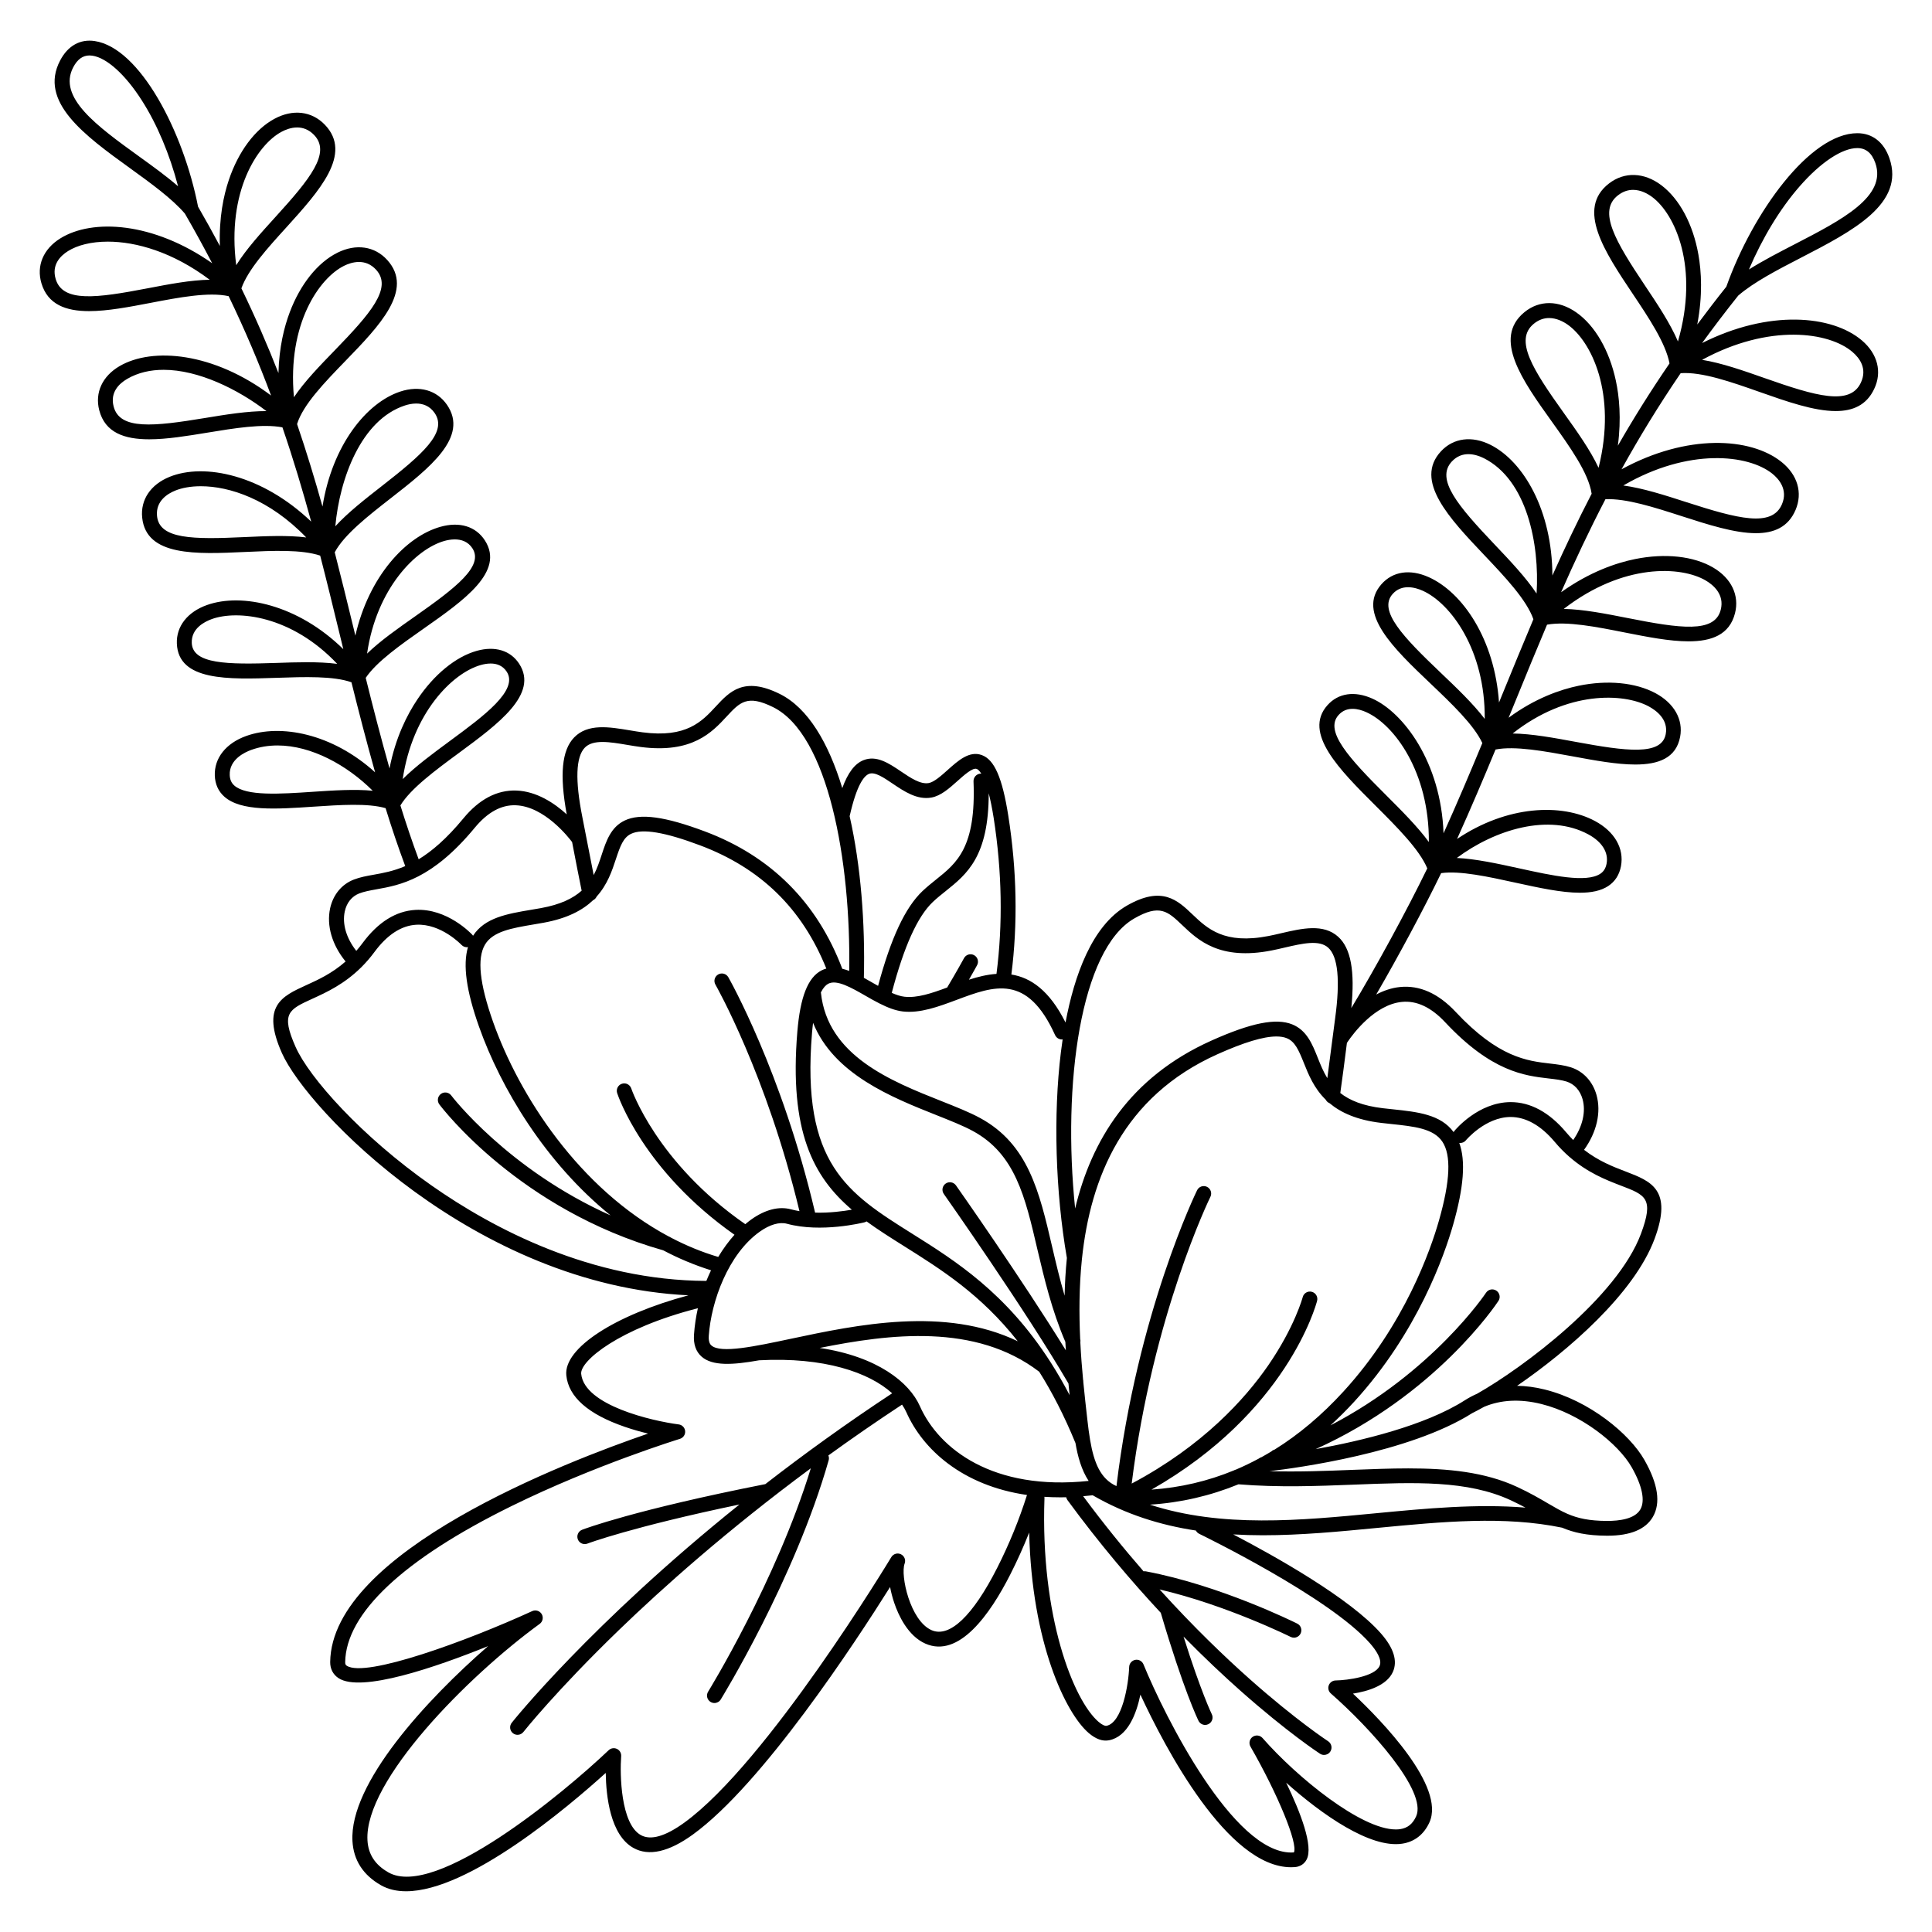 <?xml version="1.0" encoding="UTF-8"?>
<!-- Uploaded to: SVG Repo, www.svgrepo.com, Generator: SVG Repo Mixer Tools -->
<svg fill="#000000" width="800px" height="800px" version="1.1" viewBox="144 144 512 512" xmlns="http://www.w3.org/2000/svg">
 <path d="m637.46 234.25c-7.922-6.769-24.688-8.254-42.391 0.668 3-4.133 6.18-8.316 9.574-12.574 4.113-3.57 10.5-6.879 16.699-10.078 13.57-7.016 27.602-14.27 23.359-26.371-1.484-4.25-4.508-6.594-8.492-6.594-12.555 0-27.738 21.047-34.715 40.68-2.695 3.375-5.254 6.723-7.703 10.016 1.477-7.754 1.094-14.07 0.305-18.52-1.426-8.07-5.019-14.77-9.84-18.402-4.574-3.434-9.75-3.609-13.844-0.461-8.766 6.742-1.141 18.156 6.238 29.195 4.32 6.453 8.766 13.117 9.789 18.5-5.078 7.418-9.594 14.66-13.688 21.805 0.945-7.223 0.363-13.098-0.543-17.27-1.723-8.012-5.539-14.594-10.48-18.055-4.656-3.266-9.801-3.285-13.746-0.051-8.492 6.957-0.5 18.137 7.231 28.941 4.781 6.691 9.742 13.609 10.578 19.109 0 0.02 0.012 0.039 0.012 0.051v0.012c-3.769 7.281-7.184 14.477-10.402 21.668-0.059-17.23-7.656-30.219-16.375-34.617-4.93-2.488-9.852-1.852-13.145 1.691-7.254 7.785 2.234 17.781 11.406 27.453 5.539 5.844 11.258 11.875 13.078 17.062-2.812 6.652-5.539 13.312-8.297 20.055-0.277 0.668-0.551 1.34-0.816 2.008-1.152-16.746-9.625-29.184-18.629-33.219-4.961-2.223-9.523-1.535-12.535 1.879-6.68 7.578 3.297 17.074 12.941 26.254 5.676 5.402 11.531 10.98 13.805 15.832-3.219 7.766-6.582 15.715-10.281 23.922-0.688-18.992-10.727-32.039-18.844-35.691-4.703-2.117-9.055-1.484-11.926 1.742-6.562 7.359 3.227 17.121 12.684 26.559 5.746 5.738 11.68 11.652 13.777 16.68-5.492 11.297-13.719 26.391-20.133 37.02 0.992-9.789-0.117-15.844-3.465-18.883-3.898-3.551-9.586-2.234-15.074-0.965-1.133 0.266-2.262 0.531-3.375 0.746-11.758 2.301-16.234-1.957-20.184-5.719-3.965-3.777-8.07-7.684-17.406-2.312-9.258 5.332-13.902 18.566-16.234 30.957-4.269-8.531-9.25-11.906-14.348-12.715 1.711-13.48 1.457-27.609-0.816-42.066-1.586-10.086-3.691-14.906-7.047-16.098-3.285-1.172-6.211 1.438-9.043 3.977-1.672 1.496-3.57 3.188-4.981 3.445-2.223 0.402-4.832-1.367-7.359-3.07-3.188-2.156-6.477-4.367-9.938-2.992-2.301 0.914-4.113 3.266-5.629 7.398-3.641-11.977-9.082-21.246-16.57-24.953-9.504-4.715-13.293-0.621-16.965 3.344-3.633 3.926-7.754 8.375-19.414 6.828-1.102-0.148-2.234-0.336-3.356-0.523-5.473-0.914-11.129-1.859-14.75 1.879-3.277 3.375-3.898 9.879-1.969 20.387-3.258-2.961-7.941-6.102-13.312-6.309-5.125-0.195-9.871 2.281-14.07 7.371-4.457 5.402-8.375 8.727-11.855 10.844-1.723-4.644-3.336-9.426-4.84-14.27 2.715-4.477 9.219-9.277 15.52-13.922 10.422-7.676 21.195-15.617 15.941-23.645-2.301-3.512-6.387-4.754-11.219-3.406-5.57 1.566-11.316 6.258-15.754 12.891-2.688 4.004-5.797 10.086-7.371 18.281-2.32-8.254-4.379-16.227-6.309-24.008 2.875-4.289 9.25-8.766 15.43-13.105 10.559-7.41 21.48-15.066 16.148-23.32-2.402-3.719-6.699-5.039-11.777-3.609-9.141 2.559-18.98 13.137-22.543 28.84-0.137-0.582-0.285-1.172-0.422-1.75-1.664-6.828-3.305-13.578-5.047-20.328 2.488-4.676 8.797-9.613 14.918-14.387 10.176-7.941 20.695-16.156 14.84-24.688-2.668-3.887-7.301-5.207-12.398-3.523-8.926 2.941-18.008 14.16-20.605 30.473-2.016-7.223-4.223-14.484-6.742-21.875 0-0.012 0.012-0.02 0.02-0.031 1.594-5.117 7.301-11.012 12.832-16.719 8.953-9.238 18.223-18.793 11.059-26.707-3.324-3.68-8.277-4.398-13.215-1.938-5.234 2.609-9.84 8.363-12.633 15.785-1.438 3.809-2.824 9.219-2.992 16.109-2.856-7.301-6.09-14.762-9.82-22.453 1.762-4.981 6.945-10.688 11.984-16.227 8.633-9.555 17.578-19.395 10.129-27.137-3.484-3.609-8.48-4.203-13.371-1.555-5.144 2.773-9.543 8.688-12.074 16.207-1.379 4.082-2.629 9.988-2.371 17.484-1.82-3.426-3.75-6.898-5.785-10.422-3.856-19.777-15.371-42.086-27.395-43.887-3.848-0.57-7.086 1.238-9.133 5.117-5.828 10.992 6.562 19.957 18.547 28.613 5.453 3.945 11.09 8.02 14.496 12.004 2.59 4.469 4.981 8.848 7.223 13.145-15.598-10.934-31.742-11.887-40.266-6.562-4.488 2.805-6.348 7.242-4.981 11.867 1.684 5.656 6.496 7.391 12.633 7.391 4.898 0 10.637-1.102 16.285-2.184 7.578-1.457 15.398-2.941 20.703-1.781 4.367 9.055 8.051 17.789 11.238 26.332-15.203-11.445-31.391-12.879-40.117-7.812-4.594 2.668-6.621 7.047-5.422 11.699 1.543 5.973 6.691 7.715 13.246 7.715 4.676 0 10.078-0.887 15.398-1.762 7.231-1.191 14.68-2.41 19.906-1.406 2.894 8.441 5.371 16.738 7.625 24.984-12.961-12.387-28.289-15.605-37.52-11.875-5.027 2.035-7.754 6.07-7.273 10.805 1.055 10.32 14.355 9.703 27.227 9.113 7.391-0.344 15.008-0.688 19.945 0.965 1.742 6.75 3.387 13.512 5.047 20.34 0.355 1.477 0.719 2.961 1.082 4.449-11.965-11.75-26.844-15.008-36.141-11.691-5.164 1.84-8.148 5.656-7.969 10.215 0.395 9.957 13.637 9.504 26.43 9.074 7.418-0.254 15.086-0.512 19.836 1.18 1.918 7.734 3.965 15.645 6.269 23.863-11.387-10.32-25.062-12.898-34.156-9.633-5.383 1.93-8.492 5.863-8.324 10.508 0.09 2.262 0.926 4.133 2.488 5.539 4.41 3.977 13.766 3.356 23.664 2.688 7.106-0.473 14.414-0.965 19.109 0.395 1.605 5.215 3.344 10.363 5.207 15.352-3.109 1.34-5.856 1.84-8.336 2.281-1.871 0.336-3.641 0.648-5.305 1.301-3.199 1.238-5.481 4.016-6.269 7.617-0.992 4.586 0.531 9.723 4.102 14.082-3.602 3.16-7.281 4.852-10.43 6.277-6.445 2.941-12.016 5.481-6.445 17.996 6.699 15.086 51.227 61.5 107.73 64.195-19.434 5.215-33.074 13.992-32.363 21.188 0.562 5.727 5.785 10.332 15.527 13.676 2.137 0.738 4.25 1.32 6.148 1.781-21.695 7.438-83.867 31.293-84.25 60.535-0.02 1.812 0.766 3.336 2.223 4.281 5.992 3.906 25.711-2.875 39.617-8.492-16.363 14.23-36.781 36.406-35.938 51.66 0.285 5.078 2.824 9.012 7.539 11.699 1.949 1.113 4.203 1.605 6.672 1.605 16.621 0 43.051-22.434 52.91-31.359 0.09 6.211 1.211 16.453 7.332 19.875 4.062 2.273 9.367 1.082 15.754-3.543 18.449-13.363 43.039-50.902 52.27-65.594 0.254 1.367 0.629 2.805 1.113 4.231 1.062 3.129 3.551 8.699 8.246 10.766 8.914 3.926 17.152-7.805 22.496-18.332 1.852-3.641 3.512-7.352 5.008-11.109 0.688 29.254 9.664 47.891 15.766 53.125 1.871 1.605 3.68 2.254 5.371 1.93 4.981-0.953 7.281-6.988 8.336-12.102 6.543 14.102 23.094 45.746 39.922 45.746 0.344 0 0.688-0.012 1.031-0.039 1.367-0.109 2.469-0.816 3.09-1.988 1.871-3.531-1.645-12.566-5.41-20.379 9.496 8.492 22.27 17.426 30.719 16.168 3.285-0.492 5.785-2.441 7.242-5.648 4.309-9.496-12.586-26.902-20.262-34.125 3.867-0.609 8.953-2.098 10.586-5.766 1.277-2.883 0.227-6.297-3.141-10.145-8.176-9.359-28.223-20.566-39.172-26.281 2.598 0.148 5.195 0.227 7.812 0.227 10.098 0 20.289-0.973 30.355-1.949 17.328-1.664 33.691-3.227 48.992-0.059 3.031 1.289 6.484 2.098 11.848 2.125h0.176c6.043 0 10.086-1.672 12.016-4.981 2.137-3.66 1.387-8.746-2.254-15.125-3.887-6.828-14.484-15.695-26.449-18.648-2.488-0.621-4.922-0.934-7.273-0.973 13.402-9.191 31.027-24.402 36.438-38.957 4.84-13.039-0.953-15.262-7.664-17.832-3.297-1.258-7.164-2.754-11.031-5.746 3.356-4.644 4.594-9.969 3.297-14.555-1.023-3.602-3.504-6.269-6.82-7.32-1.723-0.543-3.531-0.758-5.461-0.984-6.109-0.707-13.707-1.586-25.051-13.707-4.586-4.891-9.543-7.106-14.73-6.582-2.273 0.227-4.387 0.973-6.316 1.996 5.902-10.176 12.566-22.582 17.211-32.176 5.027-0.688 12.469 0.945 19.691 2.527 6.211 1.359 12.191 2.668 17.074 2.668 2.992 0 5.57-0.492 7.519-1.781 1.801-1.191 2.934-2.953 3.367-5.246 0.887-4.703-1.684-9.172-6.867-11.965-8.836-4.754-23.301-4.191-36.566 4.742 3.672-8.137 7.008-16.008 10.195-23.703 5.144-1.012 12.969 0.434 20.547 1.832 5.758 1.062 11.602 2.144 16.492 2.144 6.16 0 10.805-1.711 11.875-7.32 0.875-4.594-1.574-8.934-6.555-11.602-5.293-2.824-12.715-3.531-20.367-1.949-4.812 1.004-11.504 3.297-18.527 8.473 0.629-1.535 1.25-3.07 1.879-4.586 2.754-6.75 5.481-13.422 8.305-20.082 5.324-0.953 13.098 0.582 20.625 2.078 5.883 1.16 11.848 2.344 16.875 2.344 6.129 0 10.855-1.75 12.309-7.438 1.211-4.734-0.945-9.258-5.746-12.094-5.188-3.059-12.742-3.887-20.734-2.273-5.008 1.012-12.023 3.387-19.609 8.797 3.609-8.188 7.449-16.375 11.758-24.66 5.512-0.246 12.98 2.156 20.223 4.496 6.926 2.234 13.984 4.508 19.66 4.508 4.762 0 8.551-1.594 10.5-6.16 1.93-4.547 0.543-9.309-3.731-12.723-8.168-6.543-25.023-7.527-42.391 1.957 4.613-8.336 9.762-16.785 15.676-25.477 5.629-0.402 13.422 2.332 20.98 5 7.094 2.5 14.316 5.039 20.113 5.039 4.527 0 8.176-1.555 10.203-5.894 2.125-4.461 0.902-9.25-3.231-12.793zm-64.668-38.496c1.367-1.055 2.727-1.438 3.996-1.438 2.106 0 3.945 1.062 5.086 1.918 6.023 4.516 12.488 18.527 6.801 38.258-2.047-4.801-5.441-9.891-8.766-14.859-7.824-11.707-12.559-19.695-7.117-23.879zm-47.043 126.48c-9.879-9.406-16.582-16.402-12.703-20.801 1.199-1.367 2.676-1.812 4.102-1.812 1.477 0 2.894 0.48 3.879 0.926 7.41 3.316 16.602 15.742 16.441 33.969-3.102-4.074-7.461-8.227-11.719-12.281zm-263.97-34.883c0.738-0.207 1.711-0.402 2.734-0.402 1.672 0 3.492 0.523 4.684 2.363 3.039 4.703-4.34 10.41-15.105 17.969-4.594 3.227-9.297 6.523-12.812 9.93 2.5-17.293 12.98-27.762 20.5-29.859zm-43.211-108.4c1.023-0.551 2.527-1.172 4.172-1.172 1.477 0 3.059 0.5 4.496 1.988 4.555 4.734-1.082 11.672-10.223 21.719-3.836 4.223-7.773 8.543-10.41 12.793-2.527-19.523 5.609-31.895 11.965-35.328zm-37.766 6.465c-11.109-8.031-21.598-15.617-17.387-23.598 1.102-2.098 2.519-3.121 4.309-3.121 0.246 0 0.5 0.02 0.758 0.059 3.828 0.57 8.738 5.008 13.117 11.875 4.035 6.316 7.359 14.219 9.594 22.73-3.137-2.711-6.797-5.356-10.391-7.945zm17.508 69.363c-13.559 2.234-22.574 3.227-24.195-3.051-0.973-3.75 1.418-6.043 3.582-7.312 2.902-1.691 6.199-2.41 9.672-2.41 9.191 0 19.602 5.098 27.238 10.941-4.961-0.02-10.707 0.906-16.297 1.832zm10.43 31.559c-13.57 0.629-22.504 0.582-23.125-5.578-0.402-4.016 2.856-5.953 4.832-6.75 1.77-0.719 4.082-1.152 6.781-1.152 7.566 0 18.125 3.414 27.926 13.57-4.93-0.621-10.738-0.348-16.414-0.09zm42.547-34.875c0.797-0.266 1.871-0.523 3.012-0.523 1.703 0 3.562 0.57 4.898 2.527 3.492 5.098-3.277 10.973-14.023 19.355-4.438 3.465-8.973 7.008-12.309 10.648 1.152-12.672 6.832-28.188 18.422-32.008zm-16.137-37.008c0.984-0.492 2.43-1.031 3.977-1.031 1.516 0 3.141 0.512 4.566 2.086 4.359 4.812-1.516 11.57-10.973 21.324-3.977 4.094-8.039 8.285-10.824 12.438-1.801-19.516 6.769-31.59 13.254-34.816zm-51.996 5.941c-13.531 2.598-22.543 3.828-24.402-2.461-1.102-3.731 1.18-6.09 3.297-7.41 2.461-1.535 6.109-2.488 10.527-2.488 7.508 0 17.219 2.754 26.992 10.098-5.047 0.078-10.793 1.18-16.414 2.262zm88.266 99.84c0.797-0.227 1.703-0.395 2.609-0.395 1.586 0 3.18 0.523 4.25 2.156 3.219 4.91-6.043 11.73-14.988 18.32-4.496 3.316-9.102 6.699-12.566 10.156 2.59-17.516 13.148-28.113 20.695-30.238zm-46.121-0.738c-2.656 0-5.402 0.09-8.109 0.188-12.961 0.441-22.141 0.316-22.367-5.293-0.148-3.809 3.285-5.609 5.352-6.348 6.789-2.422 21.066-0.945 33.191 11.887-2.496-0.324-5.231-0.434-8.066-0.434zm1.547 34.34c-8.648 0.582-17.594 1.172-20.773-1.684-0.766-0.688-1.141-1.566-1.191-2.766-0.156-4.102 3.945-6.023 5.719-6.66 2.242-0.809 4.586-1.172 6.965-1.172 8.953 0 18.422 5.227 25.211 12.004-4.75-0.469-10.398-0.094-15.93 0.277zm354.04-22.66c2.016 1.082 5.293 3.473 4.547 7.391-1.102 5.777-10.559 4.488-23.785 2.047-5.785-1.074-11.699-2.164-16.777-2.234 14.449-11.414 29.395-10.734 36.016-7.203zm-69.637 23.469c-9.73-9.703-16.324-16.895-12.527-21.145 1.094-1.23 2.41-1.652 3.738-1.652 1.277 0 2.566 0.402 3.633 0.887 7.449 3.344 16.688 15.93 16.57 34.402-3.019-4.117-7.273-8.352-11.414-12.492zm-29.609 173.55c-0.285 0.098-0.523 0.254-0.719 0.453-0.867 0.523-1.73 1.031-2.609 1.516-0.285 0.078-0.543 0.215-0.758 0.395-1.977 1.062-3.977 2.027-6.012 2.894-0.207 0.051-0.395 0.117-0.57 0.227-6.926 2.856-14.211 4.547-21.816 5.086 35.809-20.41 43.562-48.766 43.887-50.027 0.277-1.055-0.355-2.125-1.406-2.402-1.055-0.277-2.125 0.355-2.402 1.406-0.02 0.078-2.137 7.93-9.152 18.105-6.129 8.875-17.309 21.305-36.172 31.312 5.57-44.703 20.703-75.68 20.859-75.996 0.48-0.973 0.078-2.156-0.887-2.637-0.973-0.48-2.156-0.09-2.637 0.887-0.156 0.324-15.832 32.395-21.371 78.414-4.269-1.918-5.965-6.25-6.977-12.172-0.012-0.039-0.012-0.07-0.02-0.109-0.277-1.664-0.512-3.445-0.719-5.332-0.344-3.059-0.727-6.414-1.074-9.988 0.02-0.195-0.012-0.402-0.059-0.602-0.297-3.16-0.562-6.477-0.727-9.898 0.059-0.285 0.039-0.59-0.039-0.887-0.316-6.711-0.285-13.836 0.441-20.98 0.02-0.098 0.031-0.195 0.031-0.305 2.254-21.41 10.895-42.953 35.887-54.168 7.027-3.148 12.184-4.715 15.637-4.715 1.082 0 1.988 0.148 2.734 0.453 2.176 0.875 3.141 3.07 4.547 6.574 1.219 3.051 2.676 6.68 5.797 9.73 0.215 0.414 0.57 0.746 1.023 0.934 2.961 2.481 7.231 4.457 13.699 5.215 0.906 0.109 1.801 0.195 2.688 0.297 5.973 0.629 11.129 1.172 13.473 4.644 2.41 3.562 2.125 10.41-0.875 20.918-2.195 7.715-9.062 27.57-25.32 45.332-5.699 6.231-11.789 11.367-18.242 15.379-0.062 0.027-0.102 0.039-0.141 0.047zm-93.863-11.562c-2.805-6.316-11.277-13.137-26.547-15.418 18.461-3.699 41.23-6.641 58.176 6.309 3.367 5.344 6.594 11.551 9.605 18.895 0.602 3.551 1.574 7.125 3.492 10.035-25.254 2.684-39.648-8.395-44.727-19.82zm-65.957-44.645c-0.168-0.129-0.363-0.227-0.57-0.297-23.785-12.695-39.676-37.363-46.594-56.914-3.57-10.117-4.269-16.797-2.137-20.43 2.086-3.531 7.094-4.379 12.91-5.363 0.867-0.148 1.73-0.297 2.617-0.453 6.309-1.141 10.371-3.336 13.125-5.965 0.422-0.207 0.758-0.551 0.945-0.973 2.875-3.188 4.082-6.84 5.098-9.918 1.16-3.512 1.969-5.719 4.035-6.711 3-1.438 8.965-0.441 18.254 3.051 16.109 6.051 27.07 16.758 33.477 32.66-0.441 0.129-0.887 0.285-1.309 0.512-3.582 1.879-5.598 7.027-6.367 16.188-2.203 26.449 4.211 38.473 14.445 47.203-2.281 0.402-5.922 0.887-9.742 0.777-8.797-37.441-22.848-62.129-22.996-62.387-0.543-0.945-1.742-1.27-2.688-0.727-0.945 0.543-1.27 1.742-0.727 2.688 0.137 0.234 13.598 23.91 22.27 60.035-0.758-0.129-1.504-0.285-2.234-0.48-3.199-0.867-6.848 0.059-10.527 2.676-0.531 0.375-1.062 0.809-1.594 1.258-23.488-16.285-30.148-35.758-30.219-35.957-0.336-1.031-1.457-1.605-2.481-1.258-1.031 0.336-1.594 1.445-1.258 2.481 0.277 0.848 6.957 20.555 31.094 37.539-1.516 1.684-2.973 3.652-4.309 5.875-4.402-1.301-8.566-3.043-12.52-5.109zm104.51 27.621c0.039 0.746 0.078 1.496 0.129 2.242-11.836-19.168-28.918-43.434-29.117-43.711-0.629-0.887-1.859-1.102-2.746-0.473-0.887 0.629-1.102 1.852-0.473 2.746 0.215 0.305 21.668 30.762 33.031 50.234 0.098 1.043 0.207 2.066 0.305 3.07-1.586-3.039-3.219-5.844-4.879-8.461-0.059-0.117-0.129-0.234-0.215-0.336-11.777-18.363-25.258-26.844-36.625-33.977-17.094-10.734-29.441-18.48-26.547-53.215 0.078-0.965 0.176-1.84 0.277-2.676 5.481 13.637 20.898 19.777 32.629 24.441 3.711 1.477 7.223 2.863 9.77 4.262 11.18 6.109 13.785 17.297 17.082 31.477 1.777 7.492 3.758 15.973 7.379 24.375zm-94.496-1.621c0.641-9.113 5.137-21.637 13.52-27.59 2.656-1.891 5.227-2.629 7.223-2.086 9.012 2.449 20.043-0.266 20.508-0.383 0.207-0.051 0.395-0.148 0.562-0.246 3.121 2.273 6.484 4.387 10.008 6.602 9.73 6.109 20.289 12.742 30.062 25.16-19.316-9.297-42.586-4.379-60.203-0.641-9.516 2.016-18.5 3.926-20.969 1.77-0.207-0.176-0.84-0.727-0.711-2.586zm112.74-110.58c6.781-3.906 8.895-1.898 12.723 1.75 4.172 3.977 9.891 9.426 23.656 6.731 1.16-0.227 2.344-0.5 3.512-0.777 4.715-1.094 9.16-2.125 11.531 0.039 2.59 2.352 3.199 8.641 1.832 18.688-0.336 2.461-0.668 5.047-1.012 7.734-0.344 2.656-0.688 5.371-1.062 8.148-1.074-1.742-1.832-3.621-2.566-5.481-1.418-3.543-2.883-7.211-6.723-8.766-4.309-1.742-10.934-0.414-21.461 4.309-21.676 9.73-31.785 26.52-36.082 44.477-3.418-32.918 1.414-68.656 15.652-76.852zm-20.961 30.906c0.363 0.797 1.18 1.219 1.996 1.141-0.168 1.141-0.324 2.273-0.461 3.375-2.047 16.641-1.457 36.98 1.586 54.543-0.336 3.356-0.531 6.699-0.602 9.996-1.301-4.41-2.32-8.758-3.316-13.027-3.387-14.535-6.309-27.09-19.031-34.035-2.766-1.516-6.387-2.953-10.203-4.469-13.48-5.352-30.25-12.016-32.027-28.734 0-0.031-0.02-0.059-0.02-0.098 0.66-1.309 1.348-1.988 1.969-2.312 2.234-1.18 6.09 1.031 9.82 3.168 1.258 0.727 2.539 1.457 3.828 2.106h0.012c2.027 1.023 4.074 1.84 6.09 2.078 4.606 0.531 9.457-1.277 14.16-3.031 10.074-3.777 18.801-7.035 26.199 9.301zm-15.535-16.227c-2.469 0.168-4.922 0.777-7.301 1.543 1.289-2.242 2.144-3.809 2.156-3.836 0.523-0.953 0.168-2.144-0.789-2.668-0.953-0.523-2.144-0.168-2.668 0.789-0.02 0.039-2.008 3.672-4.469 7.785-4.082 1.516-7.93 2.824-11.316 2.441-1.043-0.117-2.184-0.5-3.367-1.023 3.246-12.32 6.809-20.211 10.875-24.078 1.082-1.031 2.215-1.93 3.406-2.883 5.617-4.496 11.414-9.141 11.414-25.93 0.441 1.703 0.887 3.848 1.32 6.574 2.203 14.195 2.441 28.07 0.738 41.285zm-33.781-53.008c1.535-0.609 3.836 0.945 6.277 2.598 3.031 2.047 6.484 4.367 10.262 3.68 2.508-0.453 4.742-2.449 6.906-4.387 1.789-1.594 4.016-3.59 5.086-3.199 0.227 0.078 0.668 0.355 1.23 1.258-0.059 0-0.117-0.012-0.176-0.012-1.082 0.039-1.93 0.965-1.891 2.047 0.707 17.516-4.43 21.629-9.879 25.988-1.211 0.965-2.449 1.969-3.66 3.109-4.566 4.348-8.324 12.359-11.75 25.102-0.492-0.277-0.973-0.551-1.457-0.828-0.766-0.441-1.543-0.887-2.312-1.309 0.363-14.496-0.809-29.746-3.769-42.824 1.867-8.32 3.812-10.699 5.133-11.223zm-75.316-6.945c2.184-2.254 6.602-1.516 11.277-0.727 1.172 0.195 2.344 0.395 3.492 0.543 13.676 1.801 18.953-3.898 22.809-8.059 3.523-3.797 5.461-5.894 12.328-2.488 14.621 7.254 20.625 40.777 20.164 69.895-0.621-0.234-1.23-0.422-1.84-0.57-6.652-17.562-18.875-29.805-36.34-36.367-10.629-3.996-17.199-4.891-21.332-2.914-3.68 1.762-4.898 5.453-6.07 9.023-0.602 1.832-1.211 3.691-2.137 5.434-0.523-2.648-1.031-5.254-1.523-7.785-0.5-2.629-0.992-5.156-1.477-7.566-1.949-9.77-1.734-15.969 0.648-18.418zm-63.617 43.414c0.5-2.32 1.871-4.016 3.836-4.781 1.301-0.5 2.812-0.777 4.566-1.094 6.231-1.113 14.762-2.648 26.055-16.324 3.375-4.082 7.016-6.102 10.875-5.945 7.598 0.285 14.031 8.57 14.918 9.75 0.109 0.562 0.215 1.113 0.324 1.691 0.688 3.609 1.418 7.332 2.203 11.188-2.273 2.035-5.617 3.691-10.812 4.625-0.867 0.156-1.723 0.305-2.566 0.441-6.336 1.062-12.32 2.086-15.398 6.879-0.059-0.09-0.129-0.188-0.207-0.266-0.266-0.285-6.652-7.055-15.055-6.582-5.215 0.297-9.93 3.258-14.031 8.809-0.543 0.738-1.094 1.406-1.652 2.047-2.629-3.344-3.769-7.133-3.055-10.438zm-13.016 35.926c-3.984-8.965-1.852-9.93 4.488-12.82 3.652-1.664 8.363-3.828 12.871-8.285 0.02-0.012 0.031-0.02 0.051-0.039 0.02-0.012 0.031-0.031 0.039-0.051 1.172-1.172 2.332-2.488 3.445-4.004 3.367-4.555 7.094-6.988 11.07-7.211 6.555-0.363 11.926 5.273 11.977 5.332 0.461 0.492 1.113 0.699 1.723 0.602-1.387 4.762-0.434 11.582 2.934 21.086 5.766 16.297 17.574 36.023 34.863 50.008-27.18-12.145-42.066-31.559-42.234-31.793-0.648-0.867-1.891-1.043-2.754-0.383-0.867 0.648-1.043 1.891-0.395 2.754 0.855 1.141 21.332 27.906 59.336 38.68 4.004 2.117 8.234 3.898 12.664 5.293-0.434 0.906-0.848 1.852-1.238 2.812-30.523-0.129-56.434-13.797-72.836-25.297-18.59-13.02-32.422-28.617-36.004-36.684zm185.92 138.02c-6.465 12.742-12.645 18.609-17.398 16.512-5.676-2.5-8.305-14.535-7.133-17.645 0.363-0.953-0.07-2.027-0.984-2.469-0.914-0.441-2.016-0.117-2.547 0.758-0.324 0.543-32.848 54.426-54.859 70.367-5.039 3.652-8.914 4.754-11.523 3.297-5.344-2.992-5.57-16.109-5.207-20.91 0.059-0.816-0.383-1.574-1.121-1.93-0.738-0.344-1.613-0.207-2.203 0.355-11.996 11.414-45.863 39.488-58.359 32.375-3.531-2.008-5.344-4.793-5.551-8.5-0.887-15.824 26.707-43.582 45.637-57.359 0.816-0.59 1.055-1.711 0.543-2.59-0.512-0.875-1.605-1.211-2.519-0.797-17.398 7.969-44.133 17.73-49.133 14.484-0.234-0.148-0.441-0.336-0.434-0.926 0.168-12.961 15.41-27.277 44.074-41.387 22.07-10.863 44.406-17.75 44.633-17.82 0.887-0.277 1.465-1.121 1.387-2.047s-0.789-1.664-1.711-1.781c-6.906-0.887-25.012-5.008-25.84-13.402-0.336-3.387 10.016-12.055 30.926-17.387-0.5 2.242-0.867 4.586-1.031 7.016-0.176 2.527 0.512 4.496 2.047 5.836 2.844 2.469 8.09 2.223 15.223 0.945 17.25-0.926 29.184 3.238 35.246 8.746-12.301 8.109-23.508 16.227-33.613 24.07-34.605 6.82-48 11.875-48.551 12.094-1.012 0.395-1.523 1.523-1.133 2.539 0.305 0.789 1.043 1.258 1.84 1.258 0.234 0 0.473-0.039 0.699-0.129 0.129-0.051 11.68-4.398 40.285-10.363-39.43 31.645-60.082 57.504-60.348 57.848-0.668 0.855-0.531 2.086 0.324 2.766 0.363 0.285 0.789 0.422 1.219 0.422 0.582 0 1.16-0.254 1.543-0.746 0.09-0.109 8.758-11.02 25.426-27.117 11.473-11.078 28.586-26.371 50.754-42.773-9.16 29.844-27.031 58.902-27.219 59.207-0.57 0.926-0.285 2.137 0.641 2.707 0.324 0.195 0.68 0.297 1.031 0.297 0.66 0 1.301-0.336 1.672-0.934 0.195-0.316 19.652-31.922 28.605-63.398 0.129-0.441 0.078-0.887-0.078-1.277 6.148-4.449 12.652-8.953 19.523-13.473 0.453 0.66 0.828 1.328 1.133 1.996 4.367 9.84 14.801 19.465 31.98 21.953-2.07 6.559-4.719 13.043-7.894 19.312zm53.527-9.023c0.344 0.168 34.559 16.758 45.305 29.066 1.555 1.781 3.258 4.262 2.508 5.953-1.238 2.785-8.383 3.789-11.652 3.848-0.816 0.012-1.535 0.531-1.82 1.289-0.285 0.758-0.059 1.625 0.551 2.156 10.344 9.055 25.625 25.898 22.602 32.57-0.914 2.016-2.262 3.09-4.231 3.387-0.375 0.059-0.766 0.078-1.172 0.078-9.172 0-26.098-13.727-35.305-24.227-0.668-0.758-1.801-0.887-2.629-0.305-0.828 0.59-1.062 1.703-0.562 2.578 7.301 12.715 12.605 25.664 11.512 28.043-0.234 0.02-0.48 0.031-0.719 0.031-15.359 0-33.406-35.828-39.152-49.871-0.355-0.855-1.25-1.359-2.164-1.191-0.914 0.168-1.586 0.945-1.625 1.871-0.168 4.754-1.859 14.82-6.031 15.617-0.316 0.059-1.055-0.176-2.078-1.055-6.633-5.688-15.457-27.848-14.336-59.324 0-0.109-0.012-0.215-0.02-0.316 1.387 0.09 2.805 0.137 4.262 0.137 0.5 0 1.012-0.012 1.516-0.02 0.059 0.266 0.168 0.523 0.336 0.758 8.453 11.523 16.926 21.492 24.727 29.863 6.023 20.469 9.832 28.289 9.996 28.613 0.344 0.699 1.043 1.102 1.762 1.102 0.297 0 0.59-0.07 0.867-0.207 0.973-0.48 1.379-1.664 0.895-2.637-0.031-0.07-2.894-5.965-7.488-20.574 5.648 5.746 10.785 10.539 15.094 14.367 12.449 11.031 20.734 16.461 21.078 16.688 0.336 0.215 0.699 0.316 1.074 0.316 0.641 0 1.27-0.316 1.652-0.895 0.59-0.914 0.336-2.125-0.57-2.727-0.078-0.051-8.441-5.531-20.695-16.402-6.477-5.746-14.84-13.727-23.98-23.832 17.625 4.102 34.547 12.488 34.727 12.574 0.285 0.137 0.582 0.207 0.875 0.207 0.719 0 1.418-0.402 1.762-1.094 0.48-0.973 0.09-2.156-0.887-2.637-0.828-0.414-20.477-10.156-40.09-13.844-0.215-0.039-0.434-0.039-0.641-0.012-5.207-5.984-10.598-12.625-16-19.906 0.836-0.07 1.672-0.148 2.527-0.246 8.777 5.086 17.957 7.922 27.355 9.348 0.188 0.387 0.484 0.672 0.867 0.859zm46.887-5.453c-20.164 1.938-40.887 3.918-59.945-2.273 8.109-0.512 15.969-2.32 23.469-5.391 10.676 0.867 20.793 0.473 30.582 0.09 16.156-0.641 30.109-1.191 41.605 4.152 1.438 0.668 2.707 1.32 3.867 1.938-12.879-1.062-26.398 0.227-39.578 1.484zm43.77-28.949c10.5 2.598 20.438 10.566 23.969 16.777 2.805 4.93 3.609 8.906 2.273 11.188-1.484 2.539-5.598 3.019-8.777 3.031-4.82-0.031-7.785-0.699-10.508-1.879h-0.012c-1.684-0.727-3.266-1.664-5.144-2.754-2.234-1.309-4.762-2.793-8.227-4.398-8.512-3.957-18.332-4.898-28.84-4.898-4.734 0-9.613 0.195-14.574 0.383-7.191 0.285-14.562 0.57-22.16 0.355 6.988-0.816 37.117-4.852 53.715-15.391 0.926-0.453 1.977-1.012 3.129-1.664 4.473-1.879 9.547-2.137 15.156-0.75zm26.422-45.125c-6.277 16.887-31.223 35.492-43.434 42.41-1.133 0.492-2.215 1.074-3.266 1.742-10.547 6.731-27.492 10.766-39.496 12.93 31.676-14.289 47.695-38.16 48.422-39.273 0.602-0.906 0.344-2.125-0.562-2.727-0.914-0.602-2.137-0.344-2.727 0.562-0.156 0.246-14.129 21.066-41.23 35.148 2.164-1.969 4.269-4.062 6.316-6.297 16.816-18.383 23.93-38.926 26.203-46.906 2.824-9.91 3.356-16.895 1.625-21.637 0.641 0.07 1.301-0.168 1.742-0.699 0.051-0.059 5.164-6.16 11.855-6.188 4.055 0.012 8.012 2.215 11.73 6.641 1.23 1.465 2.488 2.727 3.75 3.836 0.02 0.012 0.031 0.031 0.051 0.051 0.02 0.02 0.039 0.031 0.059 0.039 4.852 4.242 9.77 6.129 13.578 7.598 6.641 2.527 8.875 3.383 5.383 12.77zm-63.371-61.43c3.918-0.395 7.754 1.418 11.453 5.363 12.328 13.176 21.086 14.188 27.473 14.926 1.801 0.207 3.367 0.395 4.723 0.816 2.066 0.66 3.562 2.301 4.231 4.633 0.945 3.324 0.02 7.281-2.469 10.863-0.621-0.621-1.23-1.289-1.84-2.008-4.508-5.371-9.523-8.059-14.789-8.039-8.562 0.059-14.594 7.32-14.848 7.625-0.078 0.098-0.156 0.207-0.215 0.324-3.426-4.695-9.574-5.352-16.09-6.043-0.867-0.09-1.75-0.188-2.637-0.285-5.352-0.629-8.855-2.098-11.305-4.035 0.562-3.984 1.062-7.832 1.535-11.562 0.078-0.582 0.148-1.133 0.215-1.703 0.09-0.129 0.176-0.266 0.266-0.402 1.445-2.121 7.144-9.766 14.297-10.473zm49.387-44.418c3.652 1.969 5.422 4.793 4.871 7.766-0.234 1.238-0.766 2.098-1.672 2.695-3.719 2.461-12.793 0.473-21.57-1.457-5.668-1.238-11.473-2.508-16.453-2.734 10.148-7.559 24.387-11.891 34.824-6.269zm31.184-67.238c1.918 1.133 4.981 3.641 3.938 7.734-1.594 6.269-10.785 4.941-24.609 2.203-5.844-1.152-11.816-2.332-16.992-2.43 15.801-12.203 31.152-11.355 37.664-7.508zm17.594-28.34c1.672 1.34 4.242 4.184 2.566 8.109-2.648 6.231-11.75 3.828-25.32-0.551-5.699-1.84-11.523-3.719-16.719-4.418 17.285-10.047 33.125-8.219 39.473-3.141zm7.234-76.113c5.551-6.367 11.266-10.164 15.301-10.164 2.281 0 3.848 1.301 4.781 3.957 3.109 8.875-8.816 15.047-21.453 21.57-4.133 2.137-8.363 4.32-12.043 6.641 3.613-8.445 8.258-16.098 13.414-22.004zm-70.438 36.398c1.367-1.121 2.766-1.523 4.062-1.523 2.008 0 3.797 0.965 4.922 1.75 6.168 4.328 13.145 18.098 8.188 37.934-2.203-4.723-5.766-9.703-9.238-14.562-8.188-11.453-13.176-19.297-7.934-23.598zm-21.707 36.488c1.359-1.457 2.914-1.938 4.387-1.938 1.594 0 3.09 0.57 4.113 1.082 11.355 5.727 14.781 22.66 13.953 35.855-2.863-4.289-7.008-8.668-11.07-12.941-9.738-10.25-15.781-17.336-11.383-22.059zm108.39-20.883c-2.894 6.199-11.957 3.551-25.445-1.191-5.648-1.988-11.434-4.023-16.629-4.859 17.77-9.672 33.645-7.398 39.824-2.106 1.984 1.684 3.973 4.469 2.25 8.156z"/>
</svg>